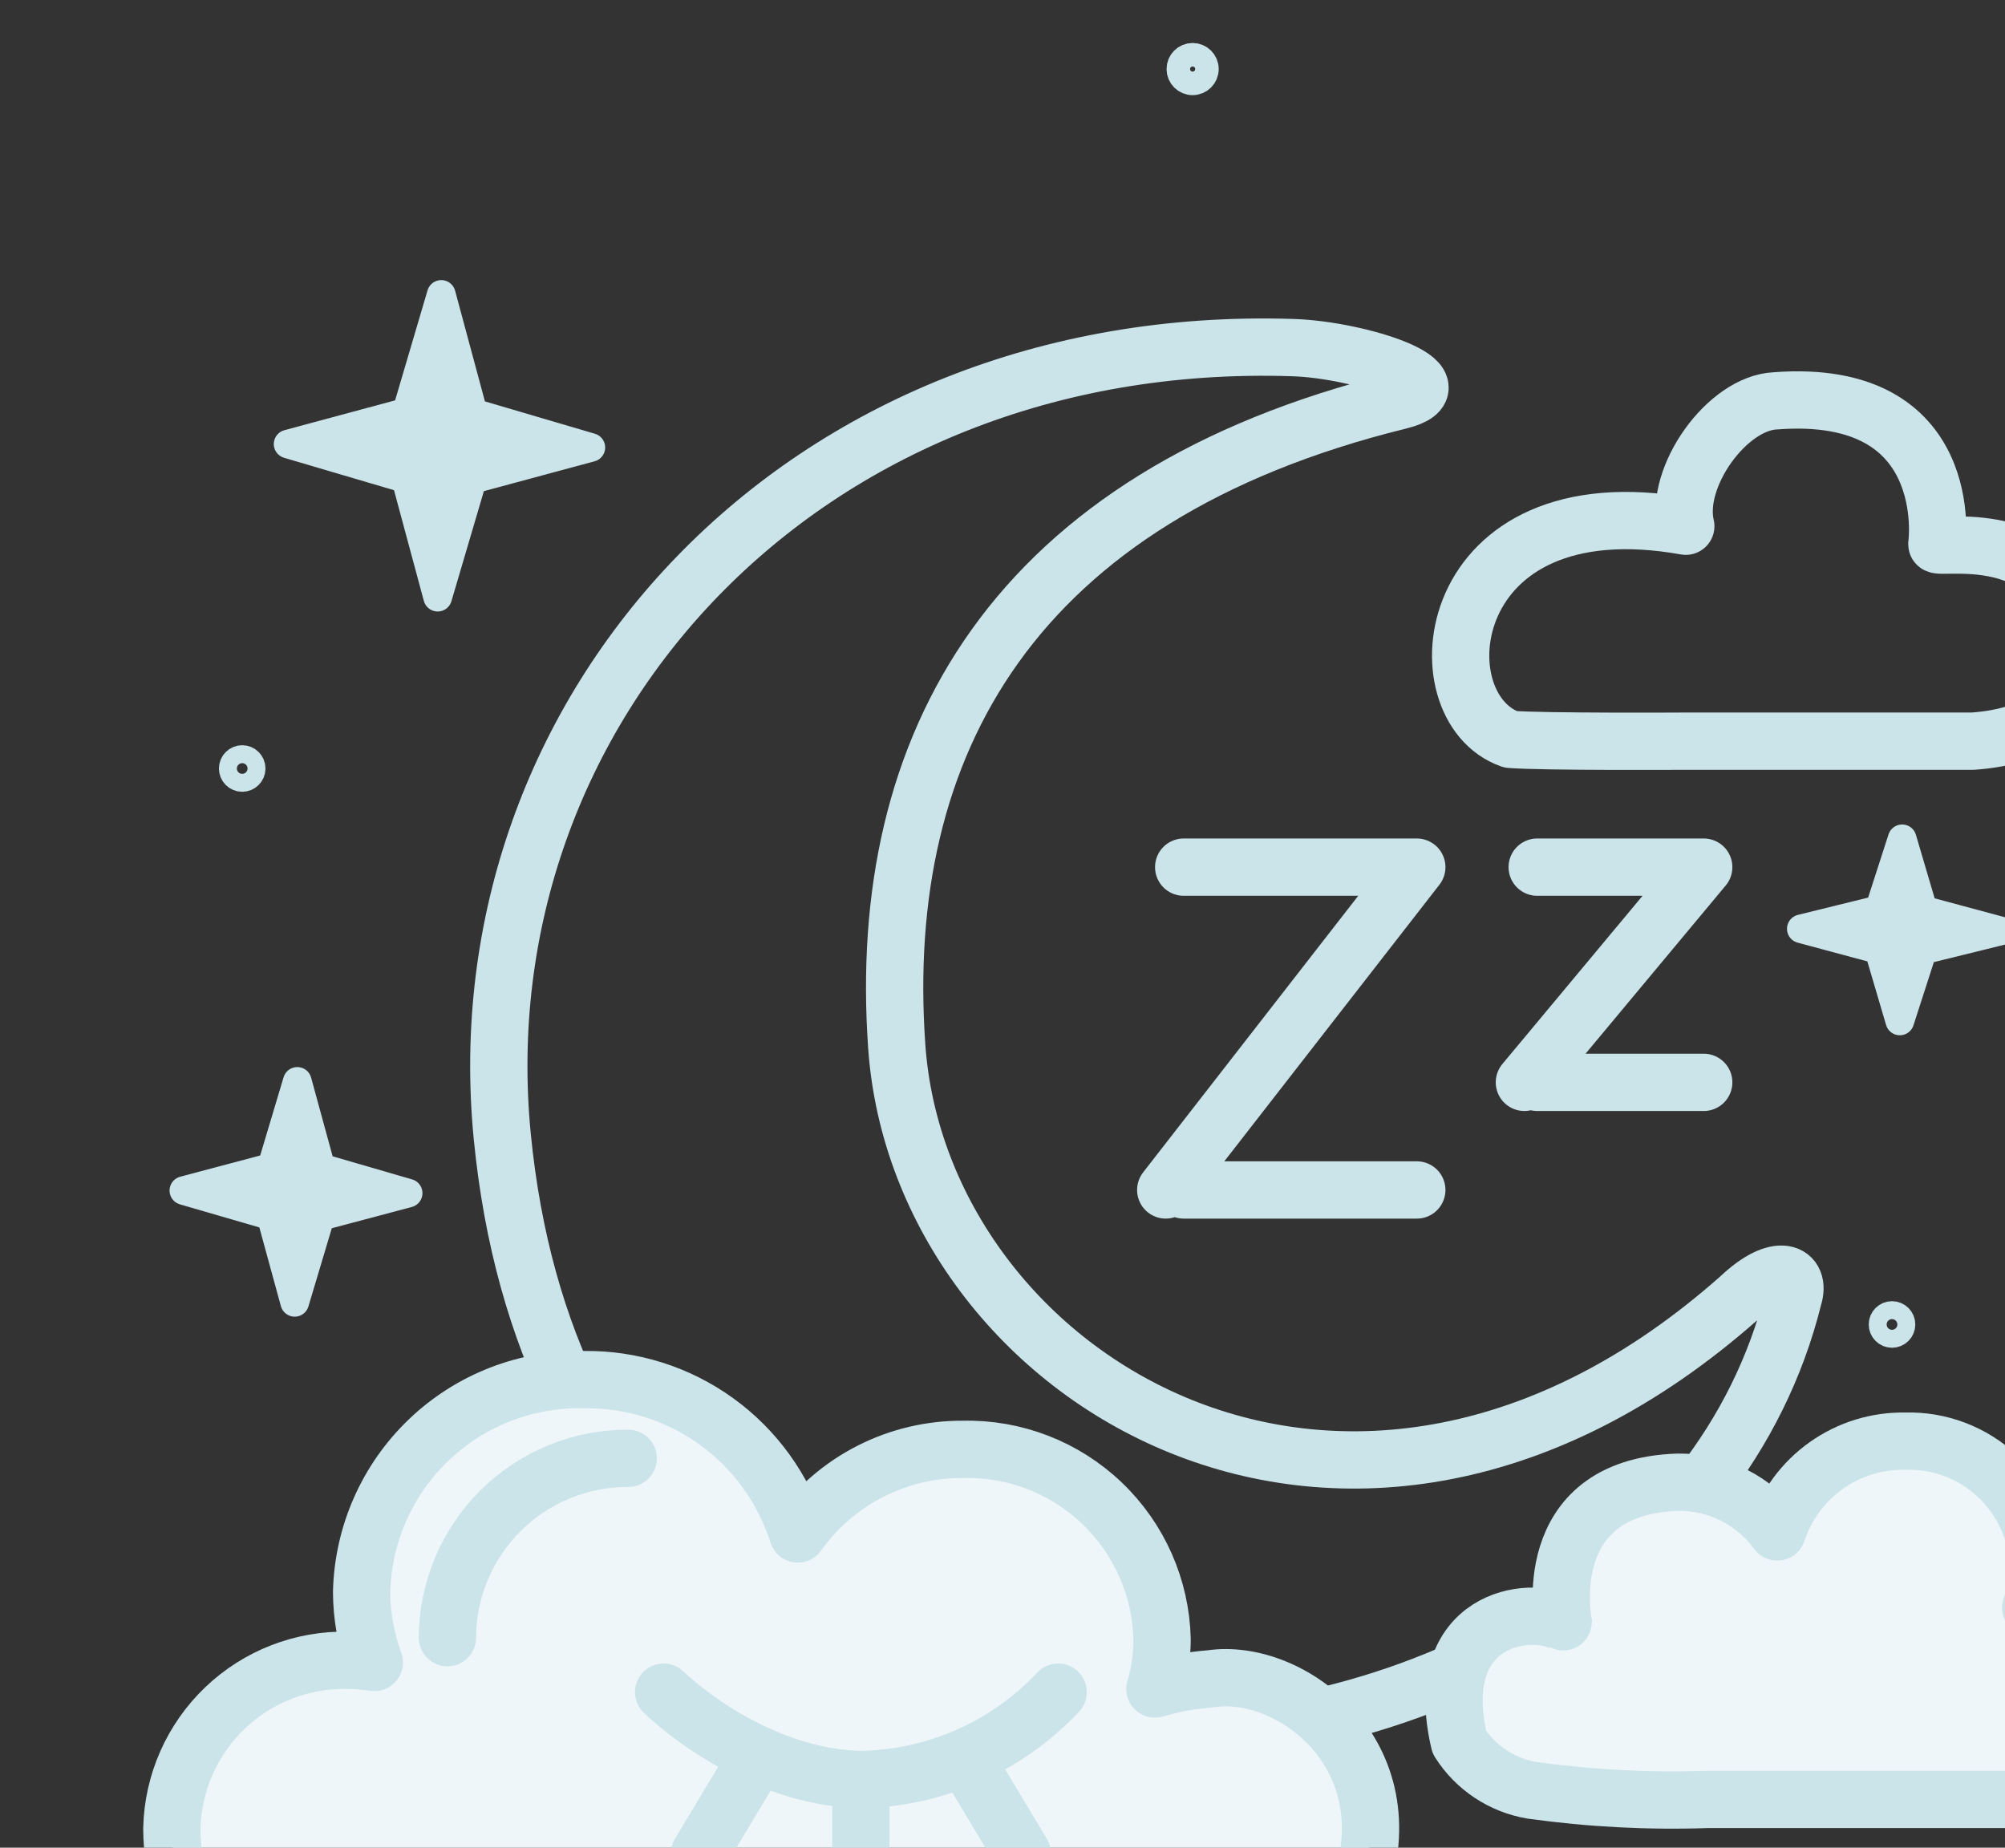 <svg width="140" height="129" viewBox="0 0 140 129" fill="none" xmlns="http://www.w3.org/2000/svg">
<rect x="0" y="0" width="140" height="129" fill="#333333" stroke="none"/>
<g clip-path="url(#clip0_8104_45337)">
<path fill-rule="evenodd" clip-rule="evenodd" d="M62.616 73.064C64.255 96.29 94.246 114.714 121.468 90.594C124.179 88.026 125.781 88.841 125.224 90.594C115.457 129.864 40.684 136.82 35.069 79.325C32.163 49.565 55.98 23.159 90.273 24.269C94.986 24.421 102.31 26.847 97.677 27.986C70.746 34.623 61.127 51.96 62.616 73.064Z" stroke="#CBE4E9" stroke-width="4" stroke-linecap="round" stroke-linejoin="round"></path>
<path fill-rule="evenodd" clip-rule="evenodd" d="M63.868 138.842H23.799C16.209 138.305 12 134.127 12 127.649C12.076 124.467 13.412 121.444 15.714 119.245C18.017 117.046 21.097 115.851 24.28 115.92C24.903 115.925 25.526 115.974 26.142 116.069C25.556 114.497 25.255 112.833 25.25 111.156C25.345 107.131 27.034 103.308 29.945 100.527C32.856 97.746 36.752 96.234 40.777 96.323C44.093 96.277 47.335 97.3 50.023 99.241C52.712 101.182 54.704 103.936 55.705 107.098C57.014 105.257 58.748 103.76 60.759 102.732C62.77 101.704 64.999 101.176 67.258 101.192C70.857 101.111 74.342 102.463 76.945 104.949C79.549 107.436 81.059 110.854 81.144 114.454C81.139 115.628 80.97 116.796 80.643 117.924C81.909 117.551 83.21 117.312 84.525 117.211C90.138 116.366 98.307 122.517 94.888 132.047C93.802 134.487 90.505 136.76 86.419 137.758C78.835 139.267 63.868 138.842 63.868 138.842Z" fill="#EFF6F9" stroke="#CBE4E9" stroke-width="4" stroke-linecap="round" stroke-linejoin="round"></path>
<path d="M31.241 114.34C31.248 112.689 31.58 111.055 32.218 109.532C32.856 108.01 33.788 106.627 34.96 105.465C36.132 104.302 37.522 103.381 39.05 102.756C40.578 102.13 42.214 101.812 43.865 101.818" stroke="#CBE4E9" stroke-width="4" stroke-linecap="round" stroke-linejoin="round"></path>
<path d="M73.885 118.142C72.114 120.028 69.982 121.54 67.617 122.588C65.251 123.636 62.699 124.199 60.112 124.243C54.896 124.152 49.646 121.227 46.338 118.142" stroke="#CBE4E9" stroke-width="4" stroke-linecap="round" stroke-linejoin="round"></path>
<path d="M52.598 123.15L48.842 129.411" stroke="#CBE4E9" stroke-width="4" stroke-linecap="round" stroke-linejoin="round"></path>
<path d="M60.111 125.654V131.915" stroke="#CBE4E9" stroke-width="4" stroke-linecap="round" stroke-linejoin="round"></path>
<path d="M67.625 123.15L71.382 129.411" stroke="#CBE4E9" stroke-width="4" stroke-linecap="round" stroke-linejoin="round"></path>
<path fill-rule="evenodd" clip-rule="evenodd" d="M119.214 125.632H143.193C147.734 125.316 149 122.859 149 119.048C149 112.106 142.076 112.429 141.79 112.236C142.14 111.313 142.321 110.334 142.324 109.347C142.246 106.958 141.223 104.697 139.481 103.061C137.738 101.425 135.418 100.547 133.029 100.62C131.058 100.584 129.127 101.179 127.52 102.32C125.912 103.461 124.712 105.086 124.096 106.959C123.303 105.871 122.262 104.989 121.06 104.385C119.858 103.781 118.528 103.472 117.183 103.485C107.221 103.802 109.169 113.391 109.169 113.327C106.835 112.009 99.857 112.945 101.899 121.635C102.461 122.519 103.203 123.275 104.076 123.854C104.949 124.432 105.934 124.821 106.966 124.995C111.023 125.559 115.121 125.772 119.214 125.632Z" fill="#EFF6F9" stroke="#CBE4E9" stroke-width="4" stroke-linecap="round" stroke-linejoin="round"></path>
<path fill-rule="evenodd" clip-rule="evenodd" d="M117.711 51.747H137.746C142.024 51.45 145.062 49.619 145.062 46.042C144.994 36.209 135.241 38.436 135.241 37.991C135.25 38.014 136.71 27.018 123.972 27.986C120.591 28.13 116.891 33.309 117.711 36.74C100.564 33.677 99.084 49.369 105.473 51.622C107.734 51.804 117.711 51.747 117.711 51.747Z" stroke="#CBE4E9" stroke-width="4" stroke-linecap="round" stroke-linejoin="round"></path>
<path d="M81.398 83.081L98.929 60.542H82.651M82.651 83.081H98.929" stroke="#CBE4E9" stroke-width="4" stroke-linecap="round" stroke-linejoin="round"></path>
<path d="M106.441 75.568L118.963 60.542H107.335M107.335 75.568H118.963" stroke="#CBE4E9" stroke-width="4" stroke-linecap="round" stroke-linejoin="round"></path>
<path d="M83.275 5.643C83.729 5.643 84.097 5.275 84.097 4.821C84.097 4.368 83.729 4 83.275 4C82.822 4 82.454 4.368 82.454 4.821C82.454 5.275 82.822 5.643 83.275 5.643Z" stroke="#CBE4E9" stroke-width="2" stroke-linecap="round" stroke-linejoin="round"></path>
<path d="M16.912 54.282C17.258 54.282 17.538 54.001 17.538 53.656C17.538 53.31 17.258 53.029 16.912 53.029C16.566 53.029 16.286 53.31 16.286 53.656C16.286 54.001 16.566 54.282 16.912 54.282Z" stroke="#CBE4E9" stroke-width="2" stroke-linecap="round" stroke-linejoin="round"></path>
<path d="M132.11 93.098C132.456 93.098 132.737 92.818 132.737 92.472C132.737 92.126 132.456 91.846 132.11 91.846C131.765 91.846 131.484 92.126 131.484 92.472C131.484 92.818 131.765 93.098 132.11 93.098Z" stroke="#CBE4E9" stroke-width="2" stroke-linecap="round" stroke-linejoin="round"></path>
<path fill-rule="evenodd" clip-rule="evenodd" d="M12.839 83.124L18.966 81.496L20.759 75.501L22.41 81.536L28.497 83.303L22.37 84.931L20.577 90.927L18.926 84.892L12.839 83.124Z" fill="#CBE4E9" stroke="#CBE4E9" stroke-width="2" stroke-linecap="round" stroke-linejoin="round"></path>
<path fill-rule="evenodd" clip-rule="evenodd" d="M125.778 64.847L131.224 63.506L132.819 58.563L134.287 63.539L139.697 64.995L134.252 66.336L132.656 71.28L131.189 66.302L125.778 64.847Z" fill="#CBE4E9" stroke="#CBE4E9" stroke-width="2" stroke-linecap="round" stroke-linejoin="round"></path>
<path fill-rule="evenodd" clip-rule="evenodd" d="M20.118 31.002L28.389 28.773L30.812 20.556L33.04 28.826L41.256 31.242L32.985 33.471L30.561 41.694L28.332 33.423L20.118 31.002Z" fill="#CBE4E9" stroke="#CBE4E9" stroke-width="2" stroke-linecap="round" stroke-linejoin="round"></path>
</g>
<defs>
<clipPath id="clip0_8104_45337">
<rect width="140" height="129" fill="white"></rect>
</clipPath>
</defs>
</svg>
